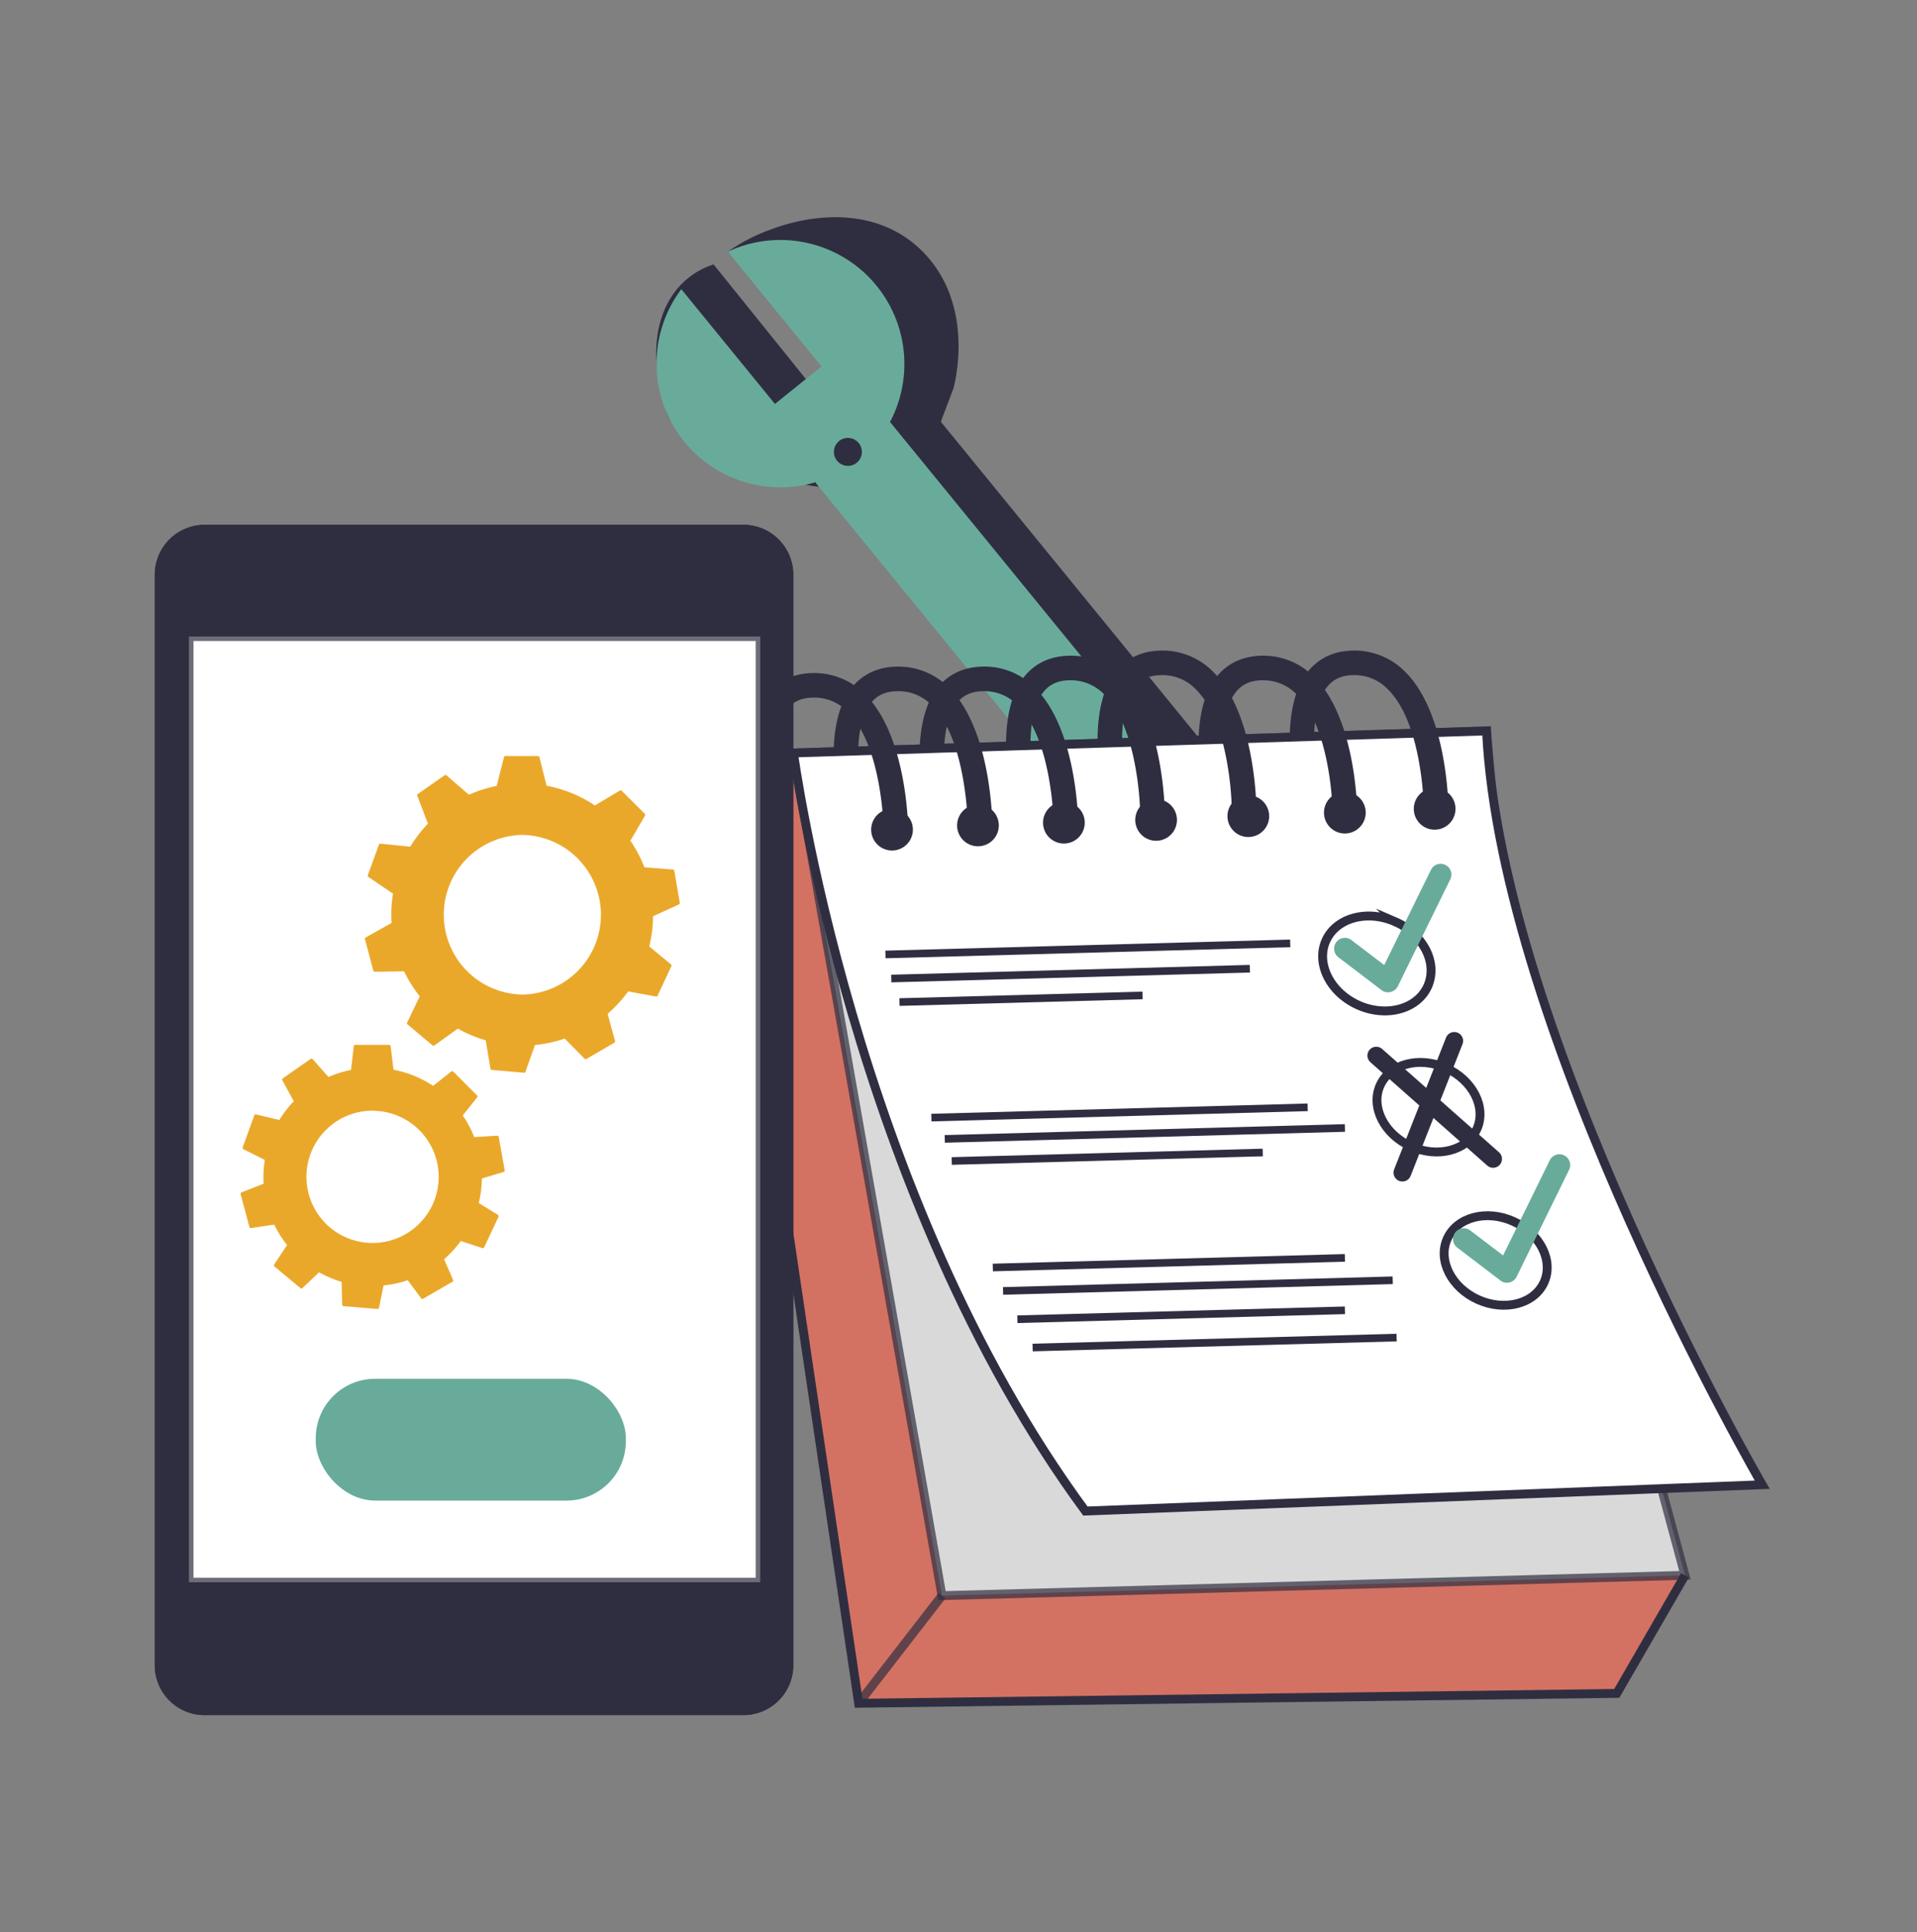 <svg xmlns="http://www.w3.org/2000/svg" viewBox="0 0 1004.74 1012.56"><rect x="0" y="0" width="1004.74" height="1012.56" fill="#808080" stroke="none"/><path d="M454.28,253.07,696,548.85a65,65,0,0,0,85,89.24l-50.37-61.77,24.32-19.68,50.46,61.84A65,65,0,0,0,735,517.28L493.21,221.11c-.26-.31,6.31-16.46,6.78-18.54,4.76-20.92,2.94-44.94-9.76-62.8-20.61-29-56.2-31-87.21-19.16a93.79,93.79,0,0,0-21.53,11.26l62.16,68.68L432.9,211.7,374,138.55c-25.06,8.1-38.94,37.56-23.76,79.53,3.51,9.72,38.91,18.6,46.52,24.31a64.87,64.87,0,0,0,57.46,10.29Z" fill="#2f2e41"/><path d="M427.55,253.07,669.27,548.85a65,65,0,0,0,85,89.24l-50.37-61.77,24.32-19.68,50.46,61.84a65,65,0,0,0-70.42-101.2L466.48,221.11a65,65,0,0,0-85-89.24L430.57,192l-24.4,19.68-49.08-60.15a64.88,64.88,0,0,0,70.4,101.13Z" fill="#69ab9b"/><path d="M451.73,236.79a7.33,7.33,0,1,1-7.32-7.32A7.33,7.33,0,0,1,451.73,236.79Z" fill="#2f2e41"/><polygon points="847.38 887.35 883.13 825.48 493.71 836.13 415.88 402.55 387.29 469.85 450.03 892.52 847.38 887.35" fill="#d37263"/><polygon points="883.13 825.48 493.71 836.13 415.88 394.56 779.11 383 786.82 468.35 883.13 825.48" fill="#fff" stroke="#2f2e41" stroke-miterlimit="10" stroke-width="4.65" opacity="0.7"/><polyline points="883.13 825.48 847.38 887.35 450.03 892.52 387.29 469.85 415.88 394.56" fill="none" stroke="#2f2e41" stroke-miterlimit="10" stroke-width="4.65"/><path d="M415.88,394.56s30.9,231.49,153,397.24L923.62,778S786.82,542.37,779.11,383Z" fill="#fff" stroke="#2f2e41" stroke-miterlimit="10" stroke-width="4.65"/><path d="M741,423.82a10.93,10.93,0,1,0,10.94-10.92A10.93,10.93,0,0,0,741,423.82Z" fill="#2f2e41"/><path d="M693.93,425.82a10.93,10.93,0,1,0,10.94-10.93A10.92,10.92,0,0,0,693.93,425.82Z" fill="#2f2e41"/><circle cx="605.94" cy="429.66" r="10.93" transform="translate(-130.92 335.78) rotate(-28.08)" fill="#2f2e41"/><path d="M546.68,431.07a10.93,10.93,0,1,0,10.94-10.92A10.94,10.94,0,0,0,546.68,431.07Z" fill="#2f2e41"/><path d="M476.06,436.75a6.44,6.44,0,1,1-12.87,0,165.92,165.92,0,0,0-2.46-25.14c-2.4-13.58-7.12-29.4-16.44-38.64a24.21,24.21,0,0,0-17.8-7.42h-.24c-6.1.05-10.65,2.09-13.92,6.25C404.16,382.21,405,403.68,407,418l-8.58,22.58c-.82-3.81-12.73-55.7,3.8-76.73,5.66-7.23,14-11.09,24-11.17a37.3,37.3,0,0,1,27.21,11.17C475.81,386.1,476.06,434.69,476.06,436.75Z" fill="#2f2e41"/><path d="M520.11,433.39a6.44,6.44,0,1,1-12.87,0,165,165,0,0,0-2.47-25.14c-2.38-13.58-7.09-29.42-16.41-38.64a24,24,0,0,0-18-7.42c-6.12.05-10.67,2.09-13.92,6.24-4.66,5.93-6.39,15.39-6.67,25.06l-12.86.4c.28-12,2.55-24.72,9.39-33.41,5.68-7.22,14-11.1,23.94-11.17a37,37,0,0,1,27.24,11.17C519.85,382.72,520.11,431.33,520.11,433.39Z" fill="#2f2e41"/><path d="M565.16,433.39a6.44,6.44,0,1,1-12.88,0,164.2,164.2,0,0,0-2.46-25.14c-2.38-13.58-7.11-29.42-16.43-38.64a24,24,0,0,0-18-7.42c-6.1.05-10.66,2.09-13.92,6.24-4.41,5.64-6.22,14.46-6.62,23.61l-12.84.42c.42-11.59,2.77-23.61,9.33-32,5.68-7.22,14-11.1,23.95-11.17a36.91,36.91,0,0,1,27.22,11.17C564.9,382.72,565.16,431.33,565.16,433.39Z" fill="#2f2e41"/><path d="M610.53,427.68a6.44,6.44,0,0,1-12.88,0,164.2,164.2,0,0,0-2.46-25.14c-2.4-13.59-7.13-29.41-16.43-38.65a24.27,24.27,0,0,0-17.8-7.41h-.24c-6.1,0-10.66,2.09-13.92,6.24-5.11,6.49-6.72,17.27-6.72,27.92l-12.82.39c0-12.83,2-26.86,9.41-36.26,5.67-7.23,14-11.09,23.93-11.17H561a37,37,0,0,1,26.88,11.17C610.27,377,610.53,425.62,610.53,427.68Z" fill="#2f2e41"/><path d="M658.52,425a6.44,6.44,0,0,1-12.88,0,164.4,164.4,0,0,0-2.46-25.14c-2.38-13.58-7.1-29.42-16.41-38.64a24,24,0,0,0-18-7.43c-6.12,0-10.68,2.1-13.94,6.26-5.25,6.68-6.79,17.83-6.71,28.76H575.25c-.08-13,2-27.2,9.41-36.71,5.69-7.25,14-11.11,24-11.19a37.11,37.11,0,0,1,27.23,11.17C658.26,374.39,658.52,423,658.52,425Z" fill="#2f2e41"/><path d="M711.4,427.68a6.44,6.44,0,0,1-12.87,0,164.2,164.2,0,0,0-2.46-25.14c-2.4-13.59-7.12-29.41-16.43-38.65a24.27,24.27,0,0,0-17.8-7.41h-.25c-6.1,0-10.65,2.09-13.9,6.24-4.62,5.86-6.37,15.24-6.66,24.88l-12.85.24c.31-11.91,2.59-24.44,9.37-33.07,5.68-7.23,14-11.09,24-11.17h.34a37,37,0,0,1,26.89,11.17C711.15,377,711.4,425.62,711.4,427.68Z" fill="#2f2e41"/><path d="M759.17,425a6.44,6.44,0,0,1-12.87,0,165.22,165.22,0,0,0-2.47-25.14c-2.38-13.58-7.09-29.42-16.41-38.64a24,24,0,0,0-18-7.43c-6.12,0-10.67,2.1-13.94,6.26-4.76,6.06-6.49,15.83-6.7,25.75l-12.81.43c.2-12.23,2.42-25.27,9.39-34.13,5.68-7.25,14-11.11,23.94-11.19a37.22,37.22,0,0,1,27.24,11.17C758.91,374.39,759.17,423,759.17,425Z" fill="#2f2e41"/><path d="M456.6,434.73a10.93,10.93,0,1,0,10.94-10.92A10.93,10.93,0,0,0,456.6,434.73Z" fill="#2f2e41"/><path d="M643.34,427.66a10.93,10.93,0,1,0,10.94-10.92A10.93,10.93,0,0,0,643.34,427.66Z" fill="#2f2e41"/><path d="M501.64,432.52a10.93,10.93,0,1,0,10.94-10.92A10.93,10.93,0,0,0,501.64,432.52Z" fill="#2f2e41"/><line x1="493.71" y1="836.13" x2="450.03" y2="892.52" fill="#fff" stroke="#2f2e41" stroke-miterlimit="10" stroke-width="4.65" opacity="0.7"/><line x1="520.36" y1="664.18" x2="704.89" y2="659.14" fill="none" stroke="#2f2e41" stroke-miterlimit="10" stroke-width="4"/><line x1="525.73" y1="676.45" x2="729.95" y2="670.87" fill="none" stroke="#2f2e41" stroke-miterlimit="10" stroke-width="4"/><line x1="533.22" y1="691.29" x2="704.89" y2="686.6" fill="none" stroke="#2f2e41" stroke-miterlimit="10" stroke-width="4"/><line x1="541.22" y1="706.11" x2="731.99" y2="700.89" fill="none" stroke="#2f2e41" stroke-miterlimit="10" stroke-width="4"/><line x1="488.15" y1="585.63" x2="685.37" y2="580.24" fill="none" stroke="#2f2e41" stroke-miterlimit="10" stroke-width="4"/><line x1="495.18" y1="596.79" x2="704.89" y2="591.06" fill="none" stroke="#2f2e41" stroke-miterlimit="10" stroke-width="4"/><line x1="498.82" y1="608.37" x2="661.83" y2="603.91" fill="none" stroke="#2f2e41" stroke-miterlimit="10" stroke-width="4"/><line x1="467.13" y1="512.76" x2="655.06" y2="507.62" fill="none" stroke="#2f2e41" stroke-miterlimit="10" stroke-width="4"/><line x1="471.45" y1="525.09" x2="598.83" y2="521.61" fill="none" stroke="#2f2e41" stroke-miterlimit="10" stroke-width="4"/><line x1="464.09" y1="500.14" x2="676.23" y2="494.34" fill="none" stroke="#2f2e41" stroke-miterlimit="10" stroke-width="4"/><ellipse cx="721.6" cy="504.86" rx="22.48" ry="27.82" transform="translate(-34.83 955.86) rotate(-65.78)" fill="#fff" stroke="#2f2e41" stroke-miterlimit="10" stroke-width="4.65"/><path d="M725.82,529.73a34.25,34.25,0,0,1-14-3.08c-14.7-6.61-22.26-21.77-16.86-33.78s21.77-16.41,36.46-9.8a32.7,32.7,0,0,1,15.93,14.72c3.24,6.42,3.57,13.19.93,19.06C744.56,525.07,735.74,529.73,725.82,529.73Z" fill="#fff" stroke="#2f2e41" stroke-miterlimit="10" stroke-width="4.65"/><path d="M727.53,520a5.66,5.66,0,0,1-3.42-1.15l-22.64-17.25a5.64,5.64,0,0,1,6.84-9l17.18,13.09L750,455.79a5.64,5.64,0,1,1,10.12,5l-27.48,56a5.63,5.63,0,0,1-5.06,3.16Z" fill="#69ab9b"/><ellipse cx="748.7" cy="580.16" rx="22.48" ry="27.82" transform="translate(-87.53 1024.97) rotate(-65.78)" fill="#fff" stroke="#2f2e41" stroke-miterlimit="10" stroke-width="4.65"/><path d="M809.29,671.91c-5.1,11.33-20.59,15.4-34.6,9.1s-21.25-20.6-16.15-31.92,20.58-15.4,34.6-9.1S814.38,660.59,809.29,671.91Z" fill="#fff" stroke="#2f2e41" stroke-miterlimit="10" stroke-width="4.65"/><path d="M789.84,672.17a5.61,5.61,0,0,1-3.42-1.16l-22.63-17.24a5.64,5.64,0,0,1,6.83-9l17.18,13.08L812.26,608a5.64,5.64,0,0,1,10.13,5L794.9,669a5.63,5.63,0,0,1-5.06,3.16Z" fill="#69ab9b"/><line x1="721.33" y1="553.13" x2="782.58" y2="607.28" fill="#fff" stroke="#2f2e41" stroke-linecap="round" stroke-linejoin="round" stroke-width="9.29"/><line x1="735.02" y1="614.47" x2="762.21" y2="545.42" fill="#fff" stroke="#2f2e41" stroke-linecap="round" stroke-linejoin="round" stroke-width="9.29"/><path d="M415.76,301.17V872.56a26.59,26.59,0,0,1-1.19,7.87,26.17,26.17,0,0,1-24.95,18.3H107.26a26.15,26.15,0,0,1-26.14-26.17V301.17A26.17,26.17,0,0,1,107.26,275H389.62A26.14,26.14,0,0,1,415.76,301.17Z" fill="#2f2e41"/><path d="M415.76,301.17V872.56a26.59,26.59,0,0,1-1.19,7.87,26.17,26.17,0,0,1-24.95,18.3H107.26a26.15,26.15,0,0,1-26.14-26.17V301.17A26.17,26.17,0,0,1,107.26,275H389.62A26.14,26.14,0,0,1,415.76,301.17Z" fill="#2f2e41"/><rect x="99.08" y="333.54" width="299.32" height="495.56" fill="#fff"/><rect x="99.08" y="333.54" width="299.32" height="495.56" fill="#fff" stroke="#2f2e41" stroke-miterlimit="10" stroke-width="4.68" opacity="0.7"/><path d="M353.41,456.29a.79.79,0,0,0-.72-.67l-14.93-1.14a69.12,69.12,0,0,0-7.37-13.94l7.67-13.12a.83.83,0,0,0-.13-1L325.88,414.4a.75.75,0,0,0-1-.13l-13.09,7.79a68,68,0,0,0-25.3-10.32l-3.77-15a.8.8,0,0,0-.77-.59H264.92a.8.8,0,0,0-.77.59l-3.82,15.08a69.49,69.49,0,0,0-14.56,4.62L234,406.26a.82.82,0,0,0-1,0l-14,9.8a.78.78,0,0,0-.29.92l5.58,14.63A69.66,69.66,0,0,0,215,443.69l-15.55-1.61a.81.81,0,0,0-.84.52l-5.83,16a.78.78,0,0,0,.3.92l12.9,8.75a67.07,67.07,0,0,0-.9,11c0,1.37.05,2.76.15,4.37l-13.56,7.59a.77.77,0,0,0-.38.89l4.37,16.47a.76.76,0,0,0,.79.59l15.33-.2A70,70,0,0,0,220,522.08l-6.62,13.77a.76.76,0,0,0,.22.94l13.1,11a.78.78,0,0,0,1,0L240,539a68.07,68.07,0,0,0,14.56,6.13L257.06,560a.84.84,0,0,0,.72.67l17,1.44a.81.81,0,0,0,.62-.52l5-14a68.82,68.82,0,0,0,15.57-3.37l10.39,10.54a.87.87,0,0,0,.95.15L322,546.39a.85.85,0,0,0,.37-.89l-3.92-14.21a70.58,70.58,0,0,0,10.79-11.79l14.58,2.68a.77.77,0,0,0,.85-.44l7.21-15.48a.81.81,0,0,0-.22-.94l-11.38-9.4a67.92,67.92,0,0,0,2-15.8l13.55-6.18a.81.81,0,0,0,.47-.84Zm-79.64,64.85a41.82,41.82,0,0,1,0-83.63v0a41.83,41.83,0,0,1,0,83.65Z" fill="#eaa82a"/><path d="M261.4,595.77a.82.82,0,0,0-.85-.65l-12,.72a56.39,56.39,0,0,0-6-11.33l7.54-9.48a.81.81,0,0,0,0-1l-12.55-12.55a.77.77,0,0,0-1,0L227,569a56,56,0,0,0-20.78-8.45l-1.46-12.33a.76.76,0,0,0-.77-.7H186.2a.8.8,0,0,0-.79.7L184,560.65a56.26,56.26,0,0,0-11.83,3.72L163.85,555a.77.77,0,0,0-1.06-.12l-14.56,10.19a.79.79,0,0,0-.25,1l6,11a57,57,0,0,0-7.57,9.8l-12.2-2.9a.79.79,0,0,0-.92.49L127.2,601.2a.77.77,0,0,0,.4,1l11.18,5.58a57.64,57.64,0,0,0-.72,9c0,1.07,0,2.18.13,3.47l-11.59,4.57a.79.79,0,0,0-.47.94l4.59,17.16a.77.77,0,0,0,.87.6l12.15-1.81a57.34,57.34,0,0,0,6.72,10.69l-6.74,10.19a.82.82,0,0,0,.14,1.06L157.48,675a.81.81,0,0,0,1,0l8.76-8.31a56.49,56.49,0,0,0,11.8,5l.32,12a.77.77,0,0,0,.72.75l17.69,1.46h.07a.79.79,0,0,0,.82-.67l2.38-11.66a56.18,56.18,0,0,0,12.65-2.72l7.07,9.5a.77.77,0,0,0,1,.19l15.37-8.87a.79.79,0,0,0,.32-1l-4.68-10.81a58.37,58.37,0,0,0,8.75-9.57L252.77,654a.78.78,0,0,0,1-.42l7.52-16a.79.79,0,0,0-.32-1l-10.05-6.2a57.19,57.19,0,0,0,1.64-12.85l11.38-3.39a.77.77,0,0,0,.57-.9Zm-31.47,21A34.66,34.66,0,1,1,195.28,582v.05a34.69,34.69,0,0,1,34.65,34.62Z" fill="#eaa82a"/><rect x="165.49" y="722.48" width="162.54" height="63.83" rx="31.11" fill="#69ab9b"/></svg>